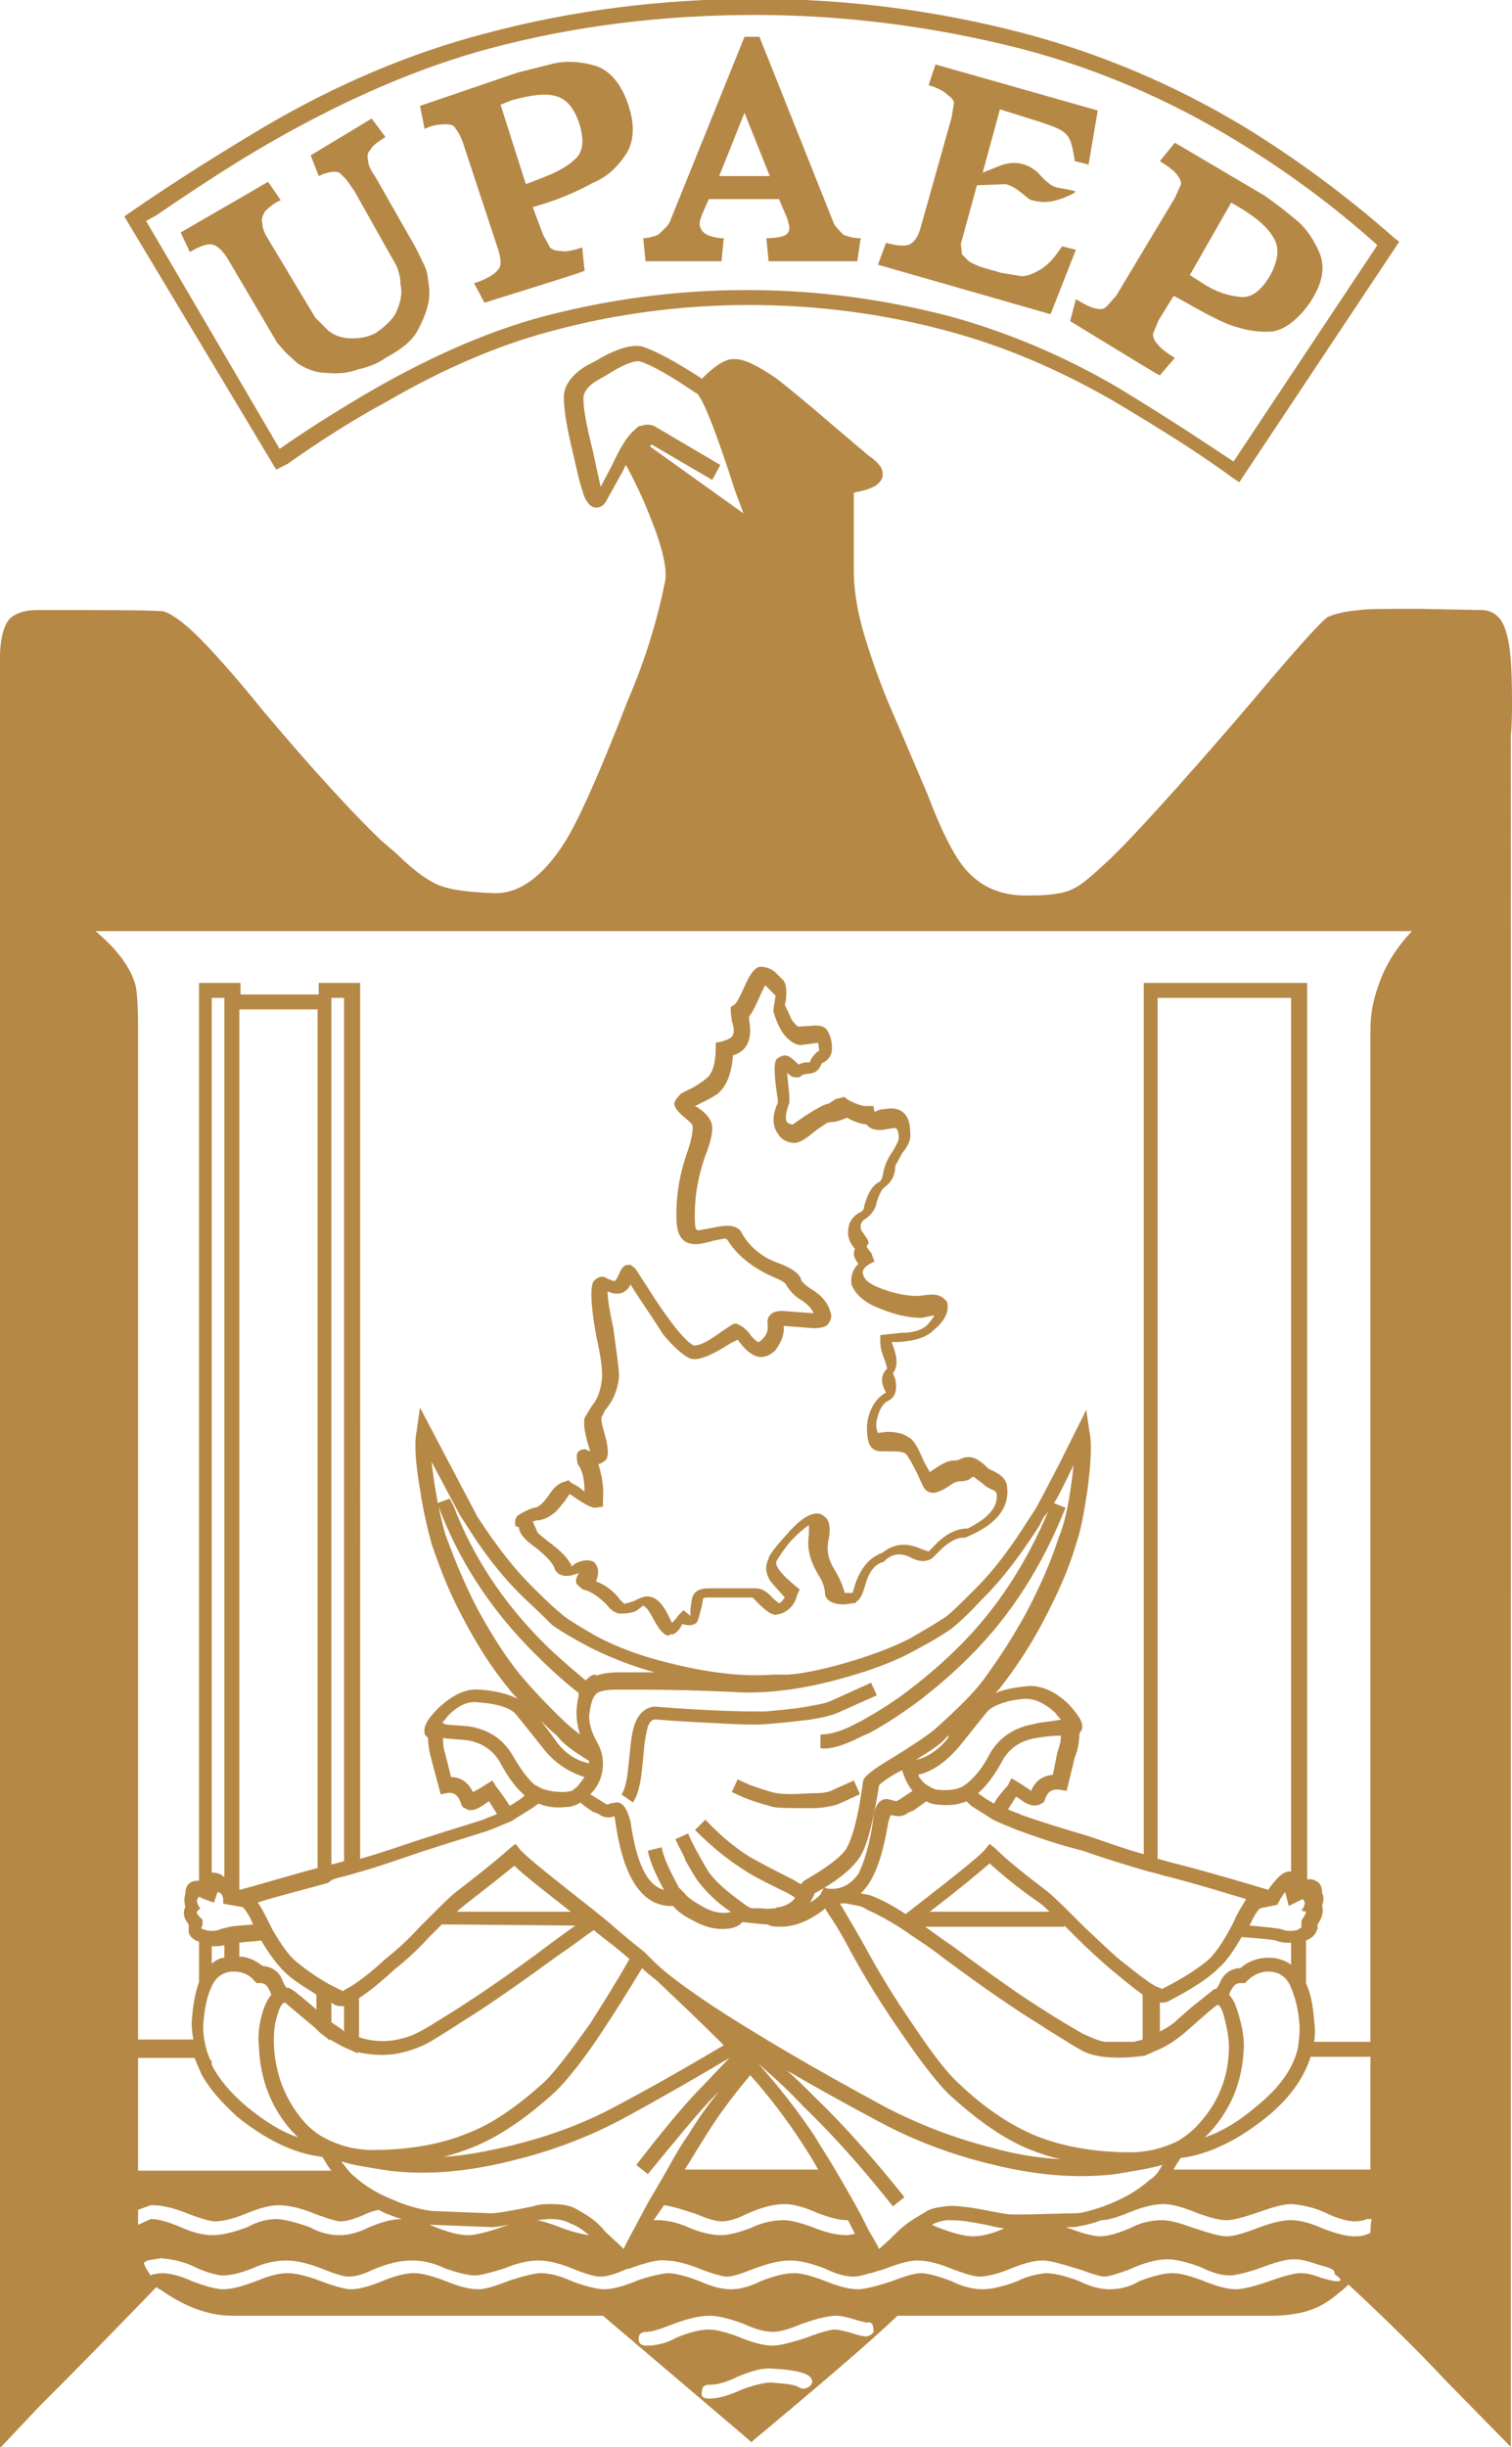 <?xml version="1.0" encoding="utf-8"?>
<!-- Generator: Adobe Illustrator 23.0.5, SVG Export Plug-In . SVG Version: 6.00 Build 0)  -->
<svg version="1.1" id="Capa_1" xmlns="http://www.w3.org/2000/svg" xmlns:xlink="http://www.w3.org/1999/xlink" x="0px" y="0px"
	 viewBox="0 0 131.4 212.6" style="enable-background:new 0 0 131.4 212.6;" xml:space="preserve">
<style type="text/css">
	.st0{fill:#B68846;}
</style>
<path class="st0" d="M62.7,22.7l0.2-2c-0.5,0-0.9-0.1-1.2-0.2c-0.6-0.2-0.9-0.6-0.9-1.1c0-0.3,0.3-1,0.8-2.1h6.1
	c0.5,1.2,0.8,1.8,0.8,2c0.2,0.6,0.1,1-0.4,1.2c-0.3,0.1-0.8,0.2-1.5,0.2l0.2,2h7.7l0.3-2c-0.5,0-1-0.1-1.5-0.3
	c-0.3-0.3-0.6-0.6-0.8-0.9L66,3.2h-1.3l-6.5,16.1c-0.2,0.4-0.6,0.7-1,1.1c-0.5,0.2-1,0.3-1.3,0.3l0.2,2L62.7,22.7L62.7,22.7z
	 M64.7,9.8l2.2,5.5h-4.4L64.7,9.8z M93,27.9c5.4,3.3,8,4.9,7.8,4.7l1.3-1.5c-0.8-0.5-1.3-0.9-1.5-1.2c-0.3-0.3-0.4-0.6-0.4-0.9
	l0.5-1.2l1.3-2.1l1.1,0.6c1.2,0.7,2.5,1.4,3.7,1.9c1.4,0.5,2.6,0.7,3.8,0.6c0.6-0.1,1.2-0.4,1.8-0.9c0.6-0.5,1.1-1.1,1.5-1.7
	c1.1-1.7,1.3-3.1,0.7-4.4c-0.6-1.3-1.3-2.2-2.1-2.8c-0.7-0.6-1.6-1.3-2.6-2l-7.8-4.6l-1.3,1.6c0.8,0.5,1.3,0.9,1.5,1.2
	c0.3,0.4,0.4,0.7,0.3,0.9l-0.5,1.1l-5.1,8.5l-0.8,0.9c-0.3,0.3-0.6,0.3-1,0.2c-0.5-0.1-1-0.4-1.7-0.8L93,27.9z M107,17.6l1,0.6
	c1.3,0.8,2.2,1.6,2.7,2.5c0.5,0.8,0.4,1.9-0.3,3.2c-0.8,1.4-1.7,2-2.6,1.9c-1-0.1-2.1-0.4-3.3-1.2l-1.1-0.7L107,17.6z M38.7,10.8
	c0.5,0,0.8,0.1,0.9,0.4c0.2,0.2,0.4,0.6,0.6,1.1l3.1,9.4c0.1,0.3,0.2,0.7,0.2,1.2c0,0.3-0.2,0.6-0.6,0.9c-0.4,0.3-1,0.6-1.7,0.8
	l0.9,1.7c6.1-1.9,9-2.8,8.7-2.8l-0.2-2c-0.9,0.3-1.5,0.4-1.9,0.3c-0.4,0-0.7-0.1-0.9-0.3l-0.6-1.1L46.3,18l1.3-0.4
	c1.5-0.5,2.8-1.1,3.9-1.7c1.2-0.5,2.1-1.3,2.9-2.5c0.7-1.1,0.8-2.5,0.2-4.3c-0.6-1.8-1.6-3-2.9-3.4c-1.4-0.4-2.6-0.4-3.5-0.2L45,6.3
	l-8.5,2.9l0.4,2C37.5,10.9,38.1,10.8,38.7,10.8z M44.5,8.7c1.5-0.4,2.7-0.6,3.6-0.4c1,0.2,1.7,0.9,2.2,2.3c0.5,1.5,0.4,2.6-0.3,3.2
	c-0.7,0.7-1.7,1.2-3,1.7L45.7,16l-2.2-6.9L44.5,8.7z M131.4,60.8c0-2.2-0.1-3.6-0.2-4.4c-0.2-1.4-0.5-2.3-1-2.8
	c-0.4-0.4-0.9-0.6-1.5-0.6l-5.4-0.1c-2.8,0-4.6,0-5.1,0.1c-1.2,0.1-2.1,0.3-2.8,0.6c-0.5,0.3-2.6,2.6-6.3,7
	c-5.2,6.1-9,10.3-11.3,12.7l-1.3,1.3c-1.5,1.4-2.5,2.3-3.2,2.6c-0.7,0.4-2,0.6-3.7,0.6c-2.5,0.1-4.4-0.7-5.8-2.4
	c-0.9-1.1-2-3.2-3.2-6.4L78,62.9c-1.3-2.9-2.1-5.2-2.6-6.8c-0.8-2.4-1.2-4.6-1.2-6.6v-6.7c0.5-0.1,1.1-0.2,1.7-0.5l0.2-0.1
	c0.4-0.3,0.6-0.6,0.6-0.9c0.1-0.5-0.3-1.1-1.2-1.7l-3.3-2.8c-2.2-1.9-3.8-3.2-4.7-3.9c-1.6-1.1-2.8-1.7-3.6-1.7h-0.2
	c-0.7,0-1.6,0.6-2.7,1.7c-2.3-1.5-4-2.4-5.2-2.8c-0.9-0.2-2.3,0.2-4.1,1.3l-0.6,0.3c-1.4,0.8-2.1,1.8-2.1,2.8c0,1.2,0.3,2.8,0.8,4.9
	l0.3,1.3c0.3,1.4,0.6,2.2,0.7,2.5c0.3,0.6,0.6,0.9,1,0.9c0.4,0,0.7-0.2,0.9-0.6l1.5-2.7c0-0.1,0.1-0.2,0.2-0.4
	c0.7,1.3,1.4,2.7,2.1,4.5c1.1,2.7,1.5,4.6,1.3,5.6c-0.8,4-2,7.5-3.3,10.5l-0.9,2.3c-2,5-3.5,8.3-4.6,10c-1.8,2.8-3.8,4.3-5.9,4.3
	h-0.2c-2.4-0.1-4.1-0.3-5.2-0.9c-0.8-0.4-1.9-1.2-3.2-2.5L33.1,73c-2.5-2.4-5.9-6.1-10.2-11.2c-2.5-3.1-4.4-5.2-5.6-6.4
	c-1.5-1.5-2.6-2.2-3.2-2.3C12.4,53,8.9,53,3.3,53c-1,0-1.8,0.2-2.4,0.7c-0.7,0.7-1,2.3-0.9,4.7v154.3l3.3-3.5
	c4.1-4.1,7.5-7.6,10.3-10.5c0.1,0.1,0.2,0.2,0.3,0.2c2.1,1.5,4.2,2.3,6.3,2.3h32.2L65.1,212l0.2,0.2l0.2-0.2c6-5,10.2-8.6,12.5-10.8
	h32.5c1.7,0,3.2-0.3,4.3-0.9c0.6-0.3,1.4-0.9,2.4-1.8c2.8,2.6,5.7,5.4,8.6,8.5l5.5,5.6V63.9C131.4,62.9,131.4,61.8,131.4,60.8z
	 M56.5,38.8l0.1-0.2l5.3,3.1l0.7-1.3L57,37.1c-0.3-0.2-0.6-0.2-0.9-0.2c-0.3,0.1-0.4,0.1-0.5,0.1c-0.2,0.1-0.3,0.2-0.5,0.4l0,0
	c-0.6,0.5-1.2,1.5-1.9,3l-1,1.9l-0.7-3.2c-0.5-2-0.8-3.5-0.8-4.5c0-0.5,0.4-1.1,1.3-1.6l0.7-0.4c1.4-0.9,2.4-1.3,2.9-1.2
	c1,0.3,2.6,1.2,4.8,2.7l0.2,0.1c0.6,0.7,1.7,3.5,3.3,8.5l0.6,1.6l0.1,0.3L56.5,38.8z M12,193.3v-1.3l1.1-0.4h0.2
	c0.9,0,2,0.3,3.2,0.8c1.1,0.4,1.8,0.6,2.2,0.6c0.6,0,1.5-0.2,2.5-0.6c1.2-0.5,2.2-0.8,3-0.8c1,0,2.1,0.3,3.3,0.8
	c1.1,0.4,1.8,0.6,2.1,0.6c0.5,0,1.2-0.2,2.1-0.6c0.4-0.2,0.8-0.3,1.2-0.4c0.2,0.1,0.4,0.2,0.6,0.3c0.3,0.1,0.5,0.2,0.8,0.3
	c0.2,0.1,0.4,0.1,0.6,0.2c-0.7,0-1.6,0.2-2.8,0.7c-1,0.5-1.8,0.7-2.6,0.7c-0.8,0-1.7-0.2-2.6-0.7c-1.4-0.5-2.4-0.7-2.9-0.7
	c-0.7,0-1.6,0.2-2.5,0.7c-1.3,0.5-2.3,0.7-3,0.7c-0.8,0-1.7-0.2-2.8-0.7c-1.2-0.5-2-0.7-2.6-0.7L12,193.3L12,193.3z M17.2,165.5
	c-0.1-0.3-0.1-0.4-0.1-0.4c0,0,0.1-0.1,0.1-0.2c0.1-0.1,0.1-0.1,0.1-0.1c0.1,0,0,0,0.2,0.1c0,0,1,0.4,1.1,0.4l0.3-0.9
	c0.3,0,0.5,0.3,0.5,0.7v0.3l1.7,0.3c0.3,0.3,0.6,0.8,0.9,1.5c-0.8,0.1-1.5,0.1-2,0.2l-0.8,0.2c-0.4,0.2-0.8,0.2-1.3,0.1
	c-0.3-0.1-0.4-0.1-0.4-0.2c0.1-0.2,0.1-0.3,0.1-0.4v-0.3l-0.2-0.2c-0.3-0.3-0.3-0.4-0.3-0.5l0.3-0.3L17.2,165.5z M18.4,162.7v-76
	h1.1v76.4c-0.3-0.3-0.7-0.4-1-0.4h0C18.5,162.7,18.4,162.7,18.4,162.7z M28.9,163.3c0.6-0.2,1.2-0.3,1.8-0.5
	c2.2-0.6,4.1-1.3,5.9-1.9c0.9-0.3,2.8-0.9,5.7-1.8c0.8-0.3,1.5-0.6,2.2-0.9l0,0c0.1-0.1,0.2-0.1,0.3-0.2l1.6-1
	c0.1-0.1,0.3-0.2,0.4-0.3c0.7,0.3,1.5,0.4,2.4,0.3c0.4,0,0.7-0.1,1.1-0.3l0.1-0.1c0,0,0.5,0.4,1.1,0.8l0.5,0.2
	c0.4,0.3,0.9,0.4,1.4,0.2l0.1,0.6c0.7,4.9,2.4,7.3,5,7.2c0.4,0.5,1,0.9,1.8,1.3c0.9,0.5,1.7,0.7,2.5,0.7c0.8,0,1.4-0.2,1.7-0.6
	l2,0.2h0.2c0.3,0.2,0.7,0.2,1.2,0.2c0.7,0,1.6-0.2,2.5-0.7c0.5-0.3,0.9-0.5,1.3-0.9c0.1,0.2,0.3,0.5,0.5,0.8c0.2,0.3,0.7,1,1.7,2.9
	c1.3,2.4,2.8,4.8,4.4,7.1c1.7,2.5,3.1,4.3,4.1,5.3c2.5,2.3,4.9,4,7.2,4.9c0.8,0.3,1.6,0.6,2.6,0.8c-1.9-0.1-3.9-0.4-6-1
	c-3.2-0.8-6.3-2-9.2-3.5c-6.3-3.4-11.4-6.4-15.2-8.9l0,0l0,0c-1.5-1-2.9-2-4-2.9c0,0,0,0,0,0c-0.5-0.4-1-0.9-1.4-1.3
	c-0.1-0.1-0.3-0.3-0.4-0.4c-1-0.8-2-1.6-3-2.5l-1.1-0.9c-3.8-3-6.1-4.8-6.7-5.5l-0.4-0.5l-0.5,0.4c-1,0.9-2.6,2.2-4.7,3.8
	c-0.6,0.5-1.2,1.1-1.9,1.8c-0.4,0.4-0.8,0.8-1.3,1.3c-1,1.1-2,2-2.9,2.7c-1.4,1.3-2.5,2.1-3.2,2.5c-0.4,0.2-0.5,0.3-0.5,0.3
	l-1.2-0.6c-1.4-0.8-2.3-1.5-2.9-2c-0.6-0.5-1.3-1.5-2-2.7l-0.3-0.6c-0.4-0.8-0.7-1.4-1-1.8c1.5-0.5,3.6-1,6.1-1.7L28.9,163.3z
	 M28.8,162V86.7h1.1v75C29.6,161.8,29.2,161.9,28.8,162z M74.2,151.2c0.4-0.2,0.8-0.4,1.3-0.6c1.5-0.8,3-1.8,4.6-3
	c1.4-1.1,2.8-2.3,4.2-3.7c3.6-3.6,6.3-7.9,8.3-12.9l-1-0.4c0.5-0.8,1-1.9,1.7-3.3c-0.3,2.8-0.7,4.9-1.3,6.3
	c-0.7,2.2-1.7,4.4-2.8,6.5c-1.1,2-2.3,3.9-3.7,5.8c-0.8,1.1-2.2,2.5-4.1,4.2c-0.4,0.4-1.7,1.3-3.8,2.6c-1.7,1-2.6,1.7-2.6,2.1
	c-0.4,3-0.9,4.9-1.5,5.9c-0.5,0.7-1.7,1.6-3.6,2.7c0,0,0,0,0,0c0,0-0.1,0-0.1,0.1l-0.1,0.1l-0.1,0.1v0c-0.2-0.1-0.4-0.2-0.5-0.3
	c-2-1-3.3-1.7-4-2.1c-1.1-0.7-2.4-1.7-3.8-3.2l-0.9,0.9c1.5,1.5,2.9,2.6,4,3.3c0.7,0.5,2,1.2,4.1,2.2c0.1,0.1,0.4,0.2,0.6,0.4
	c-0.3,0.4-0.8,0.7-1.4,0.8c0,0,0,0,0,0c-0.1,0-0.2,0-0.3,0.1c-0.3,0-0.7,0.1-1.2,0c-0.1,0-0.2,0-0.3,0c-0.2,0-0.3,0-0.5,0
	c-0.3,0-0.9-0.5-0.9-0.5c-1.1-0.8-2.1-1.6-2.8-2.5c-0.3-0.4-0.6-1-1-1.7c-0.3-0.5-0.6-1.1-0.9-1.8l-1.1,0.5c0.3,0.7,0.7,1.3,0.9,1.9
	c0.4,0.7,0.8,1.4,1.1,1.8c0.7,0.9,1.6,1.8,2.8,2.6c-0.2,0.1-0.4,0.1-0.6,0.1c-0.6,0-1.3-0.2-2.1-0.7c-0.7-0.4-1.2-0.8-1.3-1L59,164
	c-0.8-1.5-1.3-2.5-1.5-3.5l-1.2,0.3c0.2,1,0.7,2.1,1.4,3.4c-1.5-0.4-2.4-2.4-2.9-5.9c-0.3-1.2-0.7-1.7-1.2-1.7l-0.6,0.1l-0.2,0.1
	l-0.2-0.1l-1.3-0.8c0.7-0.7,1.1-1.6,1.1-2.7c0-0.7-0.2-1.3-0.6-2c-0.4-0.7-0.6-1.5-0.6-2.1c0.1-1,0.3-1.7,0.7-2
	c0.3-0.2,0.9-0.3,1.8-0.3H55c3.5,0,6.4,0.1,8.6,0.2c2.9,0.2,6-0.2,9.3-1.1c2.6-0.7,4.8-1.5,6.6-2.5c1.5-0.8,2.5-1.4,3.2-1.9
	c0.5-0.4,1.4-1.2,2.5-2.4l0.4-0.4c1.5-1.5,3.1-3.6,4.7-6.1l0.3-0.6c0.1-0.2,0.3-0.4,0.5-0.7c-1.9,4.5-4.4,8.4-7.7,11.7
	c-1.4,1.4-2.8,2.6-4.1,3.6c-1.5,1.2-3,2.1-4.4,2.9c-0.4,0.2-0.8,0.4-1.2,0.6c-0.9,0.4-1.7,0.6-2.4,0.6v1.2
	C72.1,152,73.1,151.7,74.2,151.2z M113.5,166.1c0,0,0,0.2-0.3,0.6l-0.1,0.2v0.2c0,0.1,0,0.2,0,0.4c-0.1,0-0.2,0.1-0.4,0.2
	c-0.5,0.1-0.9,0.1-1.4-0.1c-0.6-0.1-1.5-0.2-2.7-0.3c0.3-0.7,0.6-1.2,0.9-1.5l1.5-0.3l0.1-0.2c0.1-0.1,0.1-0.2,0.1-0.2l0.2-0.3
	c0.1-0.2,0.2-0.3,0.3-0.4l0.3,1.2l1.2-0.6l0.1,0.1l0.1,0.2c0,0,0,0.1-0.1,0.4l-0.2,0.3L113.5,166.1z M86,192.1
	c-0.5-0.1-1-0.2-1.7-0.3c-0.8-0.1-1.5-0.2-2.2-0.1h0c-0.7,0.1-1.3,0.2-1.7,0.5l-0.5,0.3l0,0c-0.7,0.4-1.4,0.9-1.9,1.4
	c-0.3,0.3-0.8,0.8-1.6,1.5c-0.3-0.6-0.6-1.1-0.9-1.6l-0.6-1.2l0,0c-0.9-1.7-1.8-3.2-2.5-4.4c-0.6-1-1.2-1.9-1.6-2.6
	c-1.4-2.1-3.1-4.3-4.9-6.3c1.5,1.3,2.8,2.5,3.9,3.7c2.5,2.4,5.1,5.3,7.8,8.7l1-0.8c-2.7-3.4-5.4-6.4-7.9-8.8
	c-0.7-0.7-1.5-1.5-2.3-2.2c2.4,1.4,5.1,2.9,8.1,4.5c3,1.6,6.2,2.8,9.5,3.6c3.9,1,7.6,1.3,10.9,0.9c1.8-0.3,3.1-0.5,4.1-0.8
	c0,0.1-0.1,0.1-0.1,0.2l0,0c-0.3,0.5-0.6,0.9-1,1.1c-1.1,1-2.4,1.7-4,2.3c-0.6,0.2-1.2,0.4-1.7,0.5c-0.4,0.1-0.7,0.1-1,0.1l-4,0.1h0
	l-1.2,0C87.8,192.4,87.5,192.4,86,192.1z M87.3,193.6c-1.1,0.5-2,0.7-2.8,0.7c-0.5,0-1.5-0.2-2.8-0.7c-0.3-0.1-0.5-0.2-0.7-0.3l0,0
	c0.3-0.2,0.7-0.3,1.2-0.4c0.5,0,1.1,0,1.8,0.1c0.6,0.1,1.2,0.2,1.7,0.3C86.5,193.5,87,193.6,87.3,193.6z M50.2,192
	c-0.6-0.4-1.4-0.5-2.3-0.5c-0.5,0-1,0-1.6,0.2c-2.9,0.6-3.5,0.6-3.6,0.6l-5.2-0.2c-0.7-0.1-1.6-0.3-2.7-0.7
	c-0.2-0.1-0.5-0.2-0.7-0.3c-1.3-0.5-2.4-1.2-3.3-2c-0.3-0.2-0.6-0.6-0.9-1c-0.1-0.1-0.2-0.2-0.2-0.3c0.9,0.3,2.2,0.5,4.1,0.8
	c3.3,0.4,6.9,0.1,10.8-0.9c3.3-0.8,6.5-2,9.5-3.6c3.5-1.9,6.6-3.7,9.3-5.3c-0.9,0.9-1.7,1.8-2.4,2.5c-1.1,1.1-3.1,3.4-5.7,6.8l1,0.8
	c2.7-3.3,4.6-5.6,5.7-6.7c0.2-0.2,0.3-0.3,0.5-0.5c-1,1.2-1.9,2.5-2.7,3.8c-0.5,0.7-1.1,1.7-1.7,2.8c-0.5,0.9-1.1,1.9-1.8,3.1
	l-0.8,1.5l0,0c-0.4,0.8-0.9,1.6-1.3,2.5c-0.7-0.7-1.3-1.2-1.6-1.5C51.9,193,51.1,192.5,50.2,192z M51.2,194.2
	c-0.7-0.1-1.5-0.3-2.3-0.6c-1-0.4-1.7-0.6-2.2-0.7c1.3-0.2,2.2-0.1,2.9,0.3C50.2,193.4,50.7,193.8,51.2,194.2z M44.2,193.3
	c-0.2,0.1-0.4,0.1-0.6,0.2c-1.4,0.5-2.4,0.7-2.9,0.7c-0.9,0-1.9-0.3-3.1-0.8c-0.1,0-0.2-0.1-0.3-0.1c0.1,0,0.1,0,0.2,0l5.2,0.2
	C42.9,193.5,43.1,193.5,44.2,193.3z M18.3,179c-0.2-0.4-0.3-0.7-0.4-1.1c-0.2-0.8-0.3-1.6-0.2-2.4c0.1-1.1,0.3-2,0.6-2.7l0,0
	c0.4-1,1-1.4,1.8-1.5h0.2c0.7,0,1.3,0.2,1.8,0.8l0.2,0.2l0.3,0c0.3,0,0.6,0.1,0.8,0.6c0.1,0.1,0.1,0.3,0.2,0.4
	c-0.3,0.3-0.6,0.9-0.8,1.6c-0.3,1-0.4,2-0.3,2.9c0.1,2.9,1.1,5.4,2.9,7.4c0.2,0.2,0.3,0.3,0.5,0.5c-1.5-0.5-2.9-1.4-4.5-2.7
	c-1.4-1.2-2.4-2.4-3-3.6l0,0l0,0C18.4,179.1,18.4,179,18.3,179z M18.4,170.6v-1.5c0.4,0,0.8,0,1.1-0.1v1.1
	C19.1,170.1,18.8,170.3,18.4,170.6z M20.8,170v-1.2c0.5-0.1,1.2-0.1,1.9-0.2c0.7,1.2,1.4,2.1,2,2.7c0.6,0.6,1.5,1.2,2.8,2v1.3
	c-2.2-1.9-2.3-1.9-2.6-1.9c0,0-0.1-0.1-0.3-0.5c-0.3-0.9-0.9-1.3-1.8-1.4C22.3,170.4,21.6,170,20.8,170z M23.8,177.6
	c0-0.8,0-1.6,0.3-2.5c0.2-0.8,0.5-1.1,0.6-1.1c0.1,0,0.1,0,0.1,0c0.2,0.2,0.8,0.7,2.6,2.2c0.1,0.1,0.2,0.2,0.3,0.3
	c0,0,0.1,0.1,0.1,0.1l0.9,0.7v-0.1c0.5,0.3,1,0.6,1.5,0.8l0.9,0.4v-0.1c0.9,0.2,1.9,0.3,2.9,0.2c0.9-0.1,2-0.4,3-0.9
	c0.6-0.3,1.7-1,3.4-2.1c2.1-1.3,4.8-3.2,8.1-5.6c1.2-0.8,2.2-1.6,3.1-2.2l0.5,0.4c0.9,0.7,1.8,1.4,2.6,2.1c-1,1.8-2.2,3.7-3.4,5.6
	c-1.7,2.4-3,4.1-3.9,5c-2.4,2.2-4.7,3.8-6.9,4.6c-2.2,0.9-5,1.4-8.1,1.4c-1.6,0-3-0.4-4.3-1.1h0c0,0,0,0,0,0
	c-0.7-0.4-1.3-0.9-1.8-1.5C24.8,182.4,23.9,180.2,23.8,177.6z M28.8,175.7V174l0.3,0.2c0.2,0.1,0.5,0.1,0.8,0.1v2.2
	C29.6,176.2,29.2,176,28.8,175.7z M50,167.3c-0.7,0.5-1.4,1-2.2,1.6c-3.3,2.5-6,4.3-8,5.6c-1.6,1-2.7,1.7-3.3,2
	c-0.9,0.5-1.8,0.7-2.5,0.8c-1,0.1-1.9,0-2.8-0.3v-3.4c0.8-0.5,1.8-1.3,3.1-2.5c0.9-0.7,1.9-1.6,3-2.8c0.4-0.4,0.7-0.7,1.1-1.1
	L50,167.3L50,167.3z M39.7,166.1c0.2-0.2,0.5-0.4,0.7-0.6c1.8-1.4,3.2-2.5,4.3-3.4c0.8,0.8,2.5,2.1,4.9,4L39.7,166.1L39.7,166.1z
	 M62.6,177.4c0.1,0.1,0.2,0.2,0.3,0.3c-2.7,1.6-5.8,3.4-9.2,5.2c-2.9,1.6-6,2.7-9.2,3.5c-2.1,0.5-4.1,0.9-6,1
	c0.9-0.2,1.7-0.5,2.5-0.8c2.3-0.9,4.8-2.6,7.3-4.9c1-1,2.4-2.7,4.1-5.3c1.2-1.8,2.3-3.6,3.4-5.4c0.4,0.4,0.8,0.7,1.3,1.1l0,0
	C59.1,174,61,175.8,62.6,177.4z M65.2,180.3c1.7,1.9,3.2,3.9,4.5,5.9c0.4,0.6,0.9,1.4,1.4,2.3H59.5c0.6-0.9,1.1-1.8,1.5-2.4
	C62.2,184.1,63.6,182.2,65.2,180.3z M57.5,191.9c0.1-0.1,0.1-0.2,0.2-0.3c0.8,0.1,1.7,0.4,2.9,0.8c0.9,0.4,1.7,0.6,2.1,0.6
	c0.6,0,1.3-0.2,2.1-0.6c1.3-0.6,2.4-0.9,3.4-0.9c0.8,0,1.8,0.3,2.9,0.8c1.1,0.4,1.9,0.6,2.5,0.6c0,0,0,0,0.1,0
	c0,0.1,0.1,0.1,0.1,0.2l0.5,1c-0.2,0-0.5,0.1-0.7,0.1c-0.8,0-1.8-0.2-3-0.7c-1.1-0.4-1.9-0.6-2.5-0.6c-0.9,0-1.9,0.2-2.9,0.7
	c-1.1,0.4-1.9,0.6-2.6,0.6c-0.7,0-1.6-0.2-2.6-0.6c-1.1-0.5-2-0.7-2.9-0.7c-0.1,0-0.2,0-0.3,0L57.5,191.9z M98.2,187
	c-3.1,0-5.8-0.5-8.1-1.4c-2.2-0.9-4.5-2.4-6.8-4.6c-1-0.9-2.3-2.6-3.9-5c-1.6-2.3-3-4.6-4.3-7c-0.9-1.6-1.5-2.6-1.8-3.1
	c-0.1-0.2-0.2-0.3-0.3-0.5c0.4-0.1,1.1,0.1,1.1,0.1c0.8,0.1,1.1,0.3,1.2,0.4c0.7,0.3,1.7,0.8,3.1,1.7c1,0.7,2.3,1.5,3.7,2.6
	c3.5,2.6,6.3,4.5,8.1,5.6c1.2,0.8,2.1,1.3,2.7,1.7c0,0,0.3,0.2,1.2,0.7c1.9,1,5.4,0.4,5.4,0.4l0.9-0.4c1-0.4,1.9-1,2.8-1.8
	c1.8-1.6,2.4-2.1,2.6-2.2c0,0,0.1,0,0.1,0c0.1,0.1,0.3,0.3,0.5,1.1c0.2,0.8,0.4,1.7,0.4,2.5c0,2.6-0.9,4.8-2.5,6.6
	c-0.5,0.6-1.1,1.1-1.9,1.6l0,0C101.2,186.6,99.8,187,98.2,187z M72,164.1l-0.4-0.1l-0.2,0.4c-0.1,0.3-0.5,0.6-1,0.9
	c0.1-0.2,0.3-0.5,0.4-0.8c2-1.1,3.2-2.1,3.9-3.1c0.7-1.1,1.2-3.2,1.7-6.3c0.2-0.2,0.8-0.7,2-1.3c0.2,0.7,0.5,1.3,0.9,1.8l-1.2,0.8
	l-0.2,0.1l-0.8-0.2c-0.7,0-1.1,0.6-1.2,1.7c-0.3,2.2-0.8,3.8-1.3,4.8C73.9,163.8,73,164.2,72,164.1z M92.5,167.3
	c0.3,0.3,0.6,0.6,0.9,0.9c1.1,1.1,2.1,2,2.9,2.7c1.3,1.1,2.3,1.9,3,2.4v3.9c-0.2,0.1-0.5,0.1-0.7,0.2H96c-0.6-0.1-1.2-0.4-1.9-0.7
	c-0.5-0.3-1.6-0.9-3.3-2c-1.8-1.1-4.5-3-8-5.6c-0.9-0.6-1.7-1.2-2.4-1.7H92.5z M80.8,166.1c2.6-2,4.3-3.4,5.2-4.2
	c1,0.9,2.4,2.1,4.3,3.4c0.3,0.2,0.6,0.5,0.9,0.8H80.8z M107.6,174.9c-0.1-0.3-0.3-1.1-0.8-1.6c0.1-0.1,0.1-0.3,0.2-0.4
	c0.3-0.6,0.6-0.6,0.9-0.6l0.3,0l0.2-0.2c0.5-0.5,1.1-0.8,1.8-0.8c0.9,0,1.6,0.4,2,1.4c0.3,0.7,0.6,1.7,0.7,2.9
	c0.1,0.8,0,1.5-0.1,2.3c-0.4,1.8-1.6,3.5-3.6,5.1c-1.5,1.3-3,2.2-4.5,2.7c0.2-0.2,0.3-0.3,0.5-0.5c1.8-2,2.8-4.4,2.9-7.4
	C108.1,176.8,107.9,175.9,107.6,174.9z M112.2,170.7c-1.2-0.9-3.2-0.8-4.4,0.3c-0.8,0-1.5,0.5-1.8,1.3c-0.2,0.4-0.3,0.5-0.3,0.5l0,0
	l0,0c-0.1,0-0.2,0-0.4,0.2l-1.5,1.2c-0.4,0.3-0.8,0.7-1.4,1.2c-0.5,0.5-1,0.8-1.6,1.1v-2.5c0.2,0,0.5,0,0.7-0.1
	c2.1-1.1,3.5-2,4.4-2.9c0.7-0.6,1.3-1.5,2-2.7c1.4,0.1,2.5,0.2,3,0.3c0.4,0.2,0.9,0.2,1.3,0.2C112.2,168.9,112.2,170.7,112.2,170.7z
	 M102.1,188.3c0.2-0.4,0.4-0.6,0.5-0.8c2.4-0.3,4.9-1.5,7.4-3.5c2-1.6,3.3-3.4,3.9-5.3h5.2v9.8H102
	C102,188.4,102.1,188.3,102.1,188.3z M112.2,162.6c0,0-0.1,0-0.1,0c-0.6,0-1.1,0.5-1.9,1.6l-0.3-0.1c-1.7-0.5-4.3-1.3-7.8-2.2
	c-0.5-0.1-1-0.3-1.5-0.4V86.7l11.6,0V162.6z M101.7,163.1c2.7,0.7,4.9,1.4,6.6,1.9l-0.6,1c-0.1,0.2-0.3,0.5-0.4,0.8
	c-0.1,0.2-0.2,0.4-0.3,0.6l0,0c-0.7,1.3-1.3,2.2-1.9,2.8c-0.8,0.7-2.1,1.6-4.1,2.6c-0.1,0-0.2-0.1-0.5-0.2c-0.1,0-0.1-0.1-0.2-0.1
	c-0.7-0.4-1.8-1.3-3.2-2.4c-0.8-0.7-1.7-1.6-2.8-2.6c-0.4-0.4-0.8-0.8-1.1-1.1c-0.7-0.7-1.4-1.4-2.1-2c-2.1-1.6-3.6-2.8-4.6-3.8
	l-0.5-0.4l-0.4,0.5c-0.6,0.7-2.9,2.5-6.9,5.6c-1.2-0.8-2.2-1.3-3-1.6c-0.2-0.1-0.5-0.1-0.9-0.2c1.2-1.1,1.9-3.2,2.4-6.2l0.2-0.6
	l0.6,0.1c0.4,0,0.7-0.1,0.9-0.3l0.5-0.2c0.7-0.5,1.1-0.8,1.1-0.8c0.3,0.2,0.8,0.3,1.1,0.3c0.9,0.1,1.7,0,2.4-0.3
	c0.1,0.1,0.2,0.2,0.4,0.4l1.9,1.2c0.6,0.3,1.4,0.6,2.1,0.9c1.4,0.5,3.3,1.2,5.7,1.8c1.7,0.6,3.6,1.2,5.7,1.8l0.8,0.2v0
	C100.9,162.9,101.3,163,101.7,163.1z M86.4,156.7c-0.6-0.3-1-0.6-1.4-0.9c0.7-0.6,1.4-1.5,2.1-2.8c0.6-1.1,1.6-1.8,3-2
	c0.6-0.1,1.3-0.2,2.1-0.2c0,0.4-0.1,0.9-0.3,1.4l-0.4,2c-0.9,0.1-1.5,0.5-1.9,1.4c0,0-0.1,0-0.1-0.1c-0.5-0.3-0.9-0.6-1.1-0.7
	l-0.5-0.3l-0.3,0.6C86.9,155.9,86.5,156.4,86.4,156.7z M89.8,149.8c-1.7,0.3-3,1.2-3.8,2.6c-0.6,1.2-1.3,2-1.9,2.5
	c-0.1,0.1-0.3,0.2-0.4,0.3c-0.6,0.3-1.3,0.4-2.2,0.3c-0.2,0-0.4-0.1-0.6-0.2l-0.5-0.3c-0.3-0.3-0.5-0.5-0.6-0.8
	c1.3-0.3,2.5-1.2,3.6-2.5c2-2.5,2.4-3,2.5-3.1c0.6-0.5,1.7-0.9,3.2-1c0.9,0,1.7,0.4,2.6,1.2c0.2,0.3,0.4,0.5,0.5,0.6
	C91.3,149.6,90.5,149.6,89.8,149.8z M79.6,152.9c1.3-0.8,2.2-1.4,2.6-1.9c0.1-0.1,0.2-0.2,0.3-0.2c-0.1,0.1-0.1,0.1-0.1,0.2
	C81.6,152,80.6,152.7,79.6,152.9z M53.8,145.3c-0.8,0-1.5,0.1-2,0.3c0,0,0-0.1,0-0.1c-0.1,0-0.1,0-0.2,0c-0.3,0.1-0.5,0.3-0.7,0.5
	c-1.2-1-2.5-2.1-3.7-3.3c-3.4-3.4-6.1-7.4-7.8-11.9c0.1,0.2-0.4-0.7-0.3-0.6l-1.1,0.4c1.8,4.9,4.6,9.2,8.4,13
	c1.3,1.3,2.6,2.5,3.9,3.5c0,0.1,0,0.2-0.1,0.2c0,0,0,0,0.1,0c-0.1,0.4-0.2,1-0.2,1.5c0,0.6,0.1,1.2,0.3,1.9
	c-0.5-0.4-0.9-0.7-1.1-0.9c-1.6-1.5-3-3-4.1-4.3c-1.3-1.6-2.5-3.5-3.7-5.7c-1.1-2.1-2-4.3-2.8-6.5c-0.5-1.7-0.9-3.8-1.2-6.3l2.5,4.7
	l0.4,0.6c1.6,2.6,3.2,4.6,4.7,6.1l0.4,0.4c1.3,1.2,2.1,2,2.5,2.4c0.7,0.5,1.7,1.1,3.2,1.9c1.6,0.8,3.5,1.6,5.7,2.2L53.8,145.3z
	 M51.2,153v0.1c0,0,0,0.1,0,0.1c-1.1-0.2-2.2-0.9-3-2.1c-0.5-0.7-0.9-1.2-1.2-1.6c0.4,0.4,0.9,0.9,1.4,1.3
	C48.9,151.5,49.9,152.2,51.2,153z M47.2,151.9c1,1.3,2.3,2.1,3.6,2.5c-0.2,0.3-0.4,0.5-0.6,0.8l-0.5,0.4c0,0-0.5,0.1-0.7,0.1
	c-0.7,0-1.4-0.1-1.9-0.3l-0.2-0.1c-0.2-0.1-0.3-0.2-0.4-0.2c-0.6-0.5-1.2-1.3-1.9-2.5c-0.8-1.4-2-2.3-3.8-2.6
	c-0.9-0.1-1.7-0.1-2.2-0.2l0-0.1h-0.2c0.1-0.1,0.3-0.3,0.5-0.6c0.9-0.9,1.7-1.3,2.6-1.2c1.5,0.1,2.6,0.4,3.2,0.9
	C44.8,148.9,45.3,149.5,47.2,151.9z M40.6,151.2c1.3,0.2,2.3,0.9,2.9,2c0.7,1.3,1.4,2.2,2.1,2.8c-0.3,0.3-0.8,0.6-1.3,0.9
	c-0.2-0.3-0.5-0.8-1.2-1.7l-0.3-0.5l-0.5,0.3c-0.3,0.2-0.6,0.4-1.2,0.7c0,0,0,0,0,0c-0.4-0.8-1-1.3-1.9-1.3l-0.5-2
	c-0.2-0.6-0.2-1-0.2-1.4C39,151.1,39.7,151.1,40.6,151.2z M27.6,162.3c-3,0.8-5.2,1.5-6.8,1.9l0,0V87.7h6.8
	C27.6,87.7,27.6,162.3,27.6,162.3z M17.5,180.2c0.7,1.3,1.8,2.5,3.1,3.7c2.5,2,4.9,3.2,7.4,3.5c0.1,0.1,0.2,0.3,0.5,0.8
	c0.1,0.1,0.2,0.3,0.3,0.4H12v-9.8h4.9c0.1,0.2,0.2,0.5,0.3,0.7L17.5,180.2z M70.4,207.3c-0.4,0.3-0.7,0.3-1,0.1
	c-0.3-0.2-1.1-0.3-2.4-0.4c-0.5,0-1.4,0.2-2.5,0.6c-1.1,0.5-2,0.8-2.9,0.8c-0.5,0-0.7-0.2-0.6-0.6c0-0.4,0.2-0.6,0.6-0.6
	c0.7,0,1.5-0.2,2.5-0.7c1.2-0.5,2.2-0.8,3.1-0.7c1.7,0.1,2.7,0.3,3.2,0.7C70.6,206.8,70.7,207,70.4,207.3z M75.3,203
	c-0.3,0-0.7-0.1-1.3-0.3c-0.7-0.2-1.2-0.3-1.4-0.3c-0.4,0-1.2,0.2-2.5,0.7c-1.5,0.5-2.5,0.7-2.9,0.7c-0.9,0-1.9-0.3-3.1-0.8
	c-1.1-0.4-1.9-0.6-2.5-0.6c-0.7,0-1.6,0.2-2.8,0.7c-0.9,0.5-1.8,0.7-2.6,0.7c-0.5,0-0.7-0.2-0.7-0.6c0-0.4,0.2-0.6,0.7-0.6
	c0.4,0,1.1-0.2,2.1-0.6c1.3-0.5,2.4-0.8,3.4-0.8c0.6,0,1.6,0.2,2.9,0.7c1.1,0.5,1.9,0.7,2.6,0.7c0.5,0,1.3-0.2,2.5-0.7
	c1.4-0.5,2.4-0.7,3-0.7c0.3,0,0.9,0.1,1.8,0.4l0.8,0.2c0.4-0.1,0.6,0.1,0.6,0.6C76,202.6,75.8,202.9,75.3,203z M116.1,198.2
	c-0.2,0-0.6-0.1-1.3-0.3c-0.8-0.3-1.3-0.4-1.7-0.4h-0.2c-0.3,0-1.2,0.2-2.6,0.7c-1.4,0.5-2.4,0.7-2.9,0.7c-0.8,0-1.8-0.3-3-0.8
	c-1.1-0.4-1.9-0.6-2.5-0.6c-0.6,0-1.6,0.2-2.9,0.7c-0.8,0.5-1.7,0.7-2.6,0.7c-0.7,0-1.6-0.2-2.6-0.7c-1.3-0.5-2.3-0.7-2.9-0.7
	c-0.9,0.1-1.7,0.3-2.5,0.7c-1.3,0.5-2.3,0.7-3,0.7c-0.8,0-1.7-0.2-2.7-0.7c-1.3-0.5-2.2-0.7-2.7-0.7c-0.4,0-1.2,0.2-2.5,0.7
	c-1.5,0.5-2.5,0.7-2.9,0.7c-0.9,0-1.9-0.3-3.1-0.8c-1.1-0.4-1.9-0.6-2.5-0.6c-0.7,0-1.6,0.2-2.9,0.7c-1,0.5-1.8,0.7-2.6,0.7
	c-0.7,0-1.6-0.2-2.7-0.7c-1.3-0.5-2.2-0.7-2.8-0.7c-0.8,0.1-1.6,0.3-2.5,0.6c-1.2,0.5-2.2,0.8-3,0.8c-0.5,0-1.5-0.2-2.8-0.7
	c-1.1-0.5-2-0.7-2.7-0.7c-0.5,0-1.3,0.2-2.6,0.6c-1.3,0.5-2.2,0.8-2.8,0.8c-0.9,0-1.9-0.3-3.1-0.8c-1.1-0.4-1.9-0.6-2.5-0.6
	c-0.7,0-1.6,0.2-2.8,0.7c-1.2,0.5-2.1,0.7-2.7,0.7c-0.4,0-1.3-0.2-2.6-0.7c-1.3-0.5-2.3-0.7-2.9-0.7c-0.7,0-1.5,0.2-2.5,0.6
	c-1.3,0.5-2.3,0.8-3.1,0.8c-0.5,0-1.4-0.2-2.7-0.7c-1.1-0.5-2-0.7-2.7-0.7l-0.7,0.1c-0.1,0-0.1,0.1-0.2,0.1
	c-0.2-0.3-0.5-0.7-0.6-1.1c0.1-0.1,0.2-0.1,0.3-0.2l1.2-0.2c1,0.1,2.1,0.3,3.2,0.9c1,0.4,1.7,0.6,2.2,0.6c0.6,0,1.5-0.2,2.5-0.6
	c1.1-0.5,2.1-0.7,3-0.7c0.9,0,2.1,0.3,3.3,0.8c1,0.4,1.7,0.6,2.1,0.6c0.6,0,1.3-0.2,2.1-0.6c1.2-0.5,2.3-0.8,3.4-0.8
	c0.9,0,1.9,0.2,2.9,0.7c1.2,0.4,2,0.6,2.6,0.6c0.4,0,1.2-0.2,2.5-0.6c1.2-0.5,2.2-0.7,3-0.7c0.9,0,2,0.3,3.2,0.8
	c1,0.4,1.7,0.6,2.2,0.6c0.5,0,1.2-0.2,1.9-0.5c0,0,0.4-0.2,0.6-0.2c1.4-0.5,2.5-0.8,3.1-0.7c0.9,0,2,0.3,3.2,0.8
	c1.1,0.4,1.8,0.6,2.2,0.6c0.4,0,1.1-0.2,2.1-0.6c1.3-0.5,2.4-0.8,3.4-0.8c0.7,0,1.7,0.2,3,0.7c1,0.5,1.8,0.7,2.5,0.7
	c0.3,0,0.8-0.1,1.4-0.3l0.1,0c0.3-0.1,0.6-0.2,1-0.3c1.3-0.5,2.3-0.8,3-0.8c1,0,2,0.3,3.2,0.8c1.1,0.4,1.8,0.6,2.2,0.6
	c0.6,0,1.5-0.2,2.5-0.6c1.2-0.5,2.2-0.8,3-0.8c0.6,0,1.7,0.3,3.3,0.8c1.1,0.4,1.8,0.6,2.1,0.6c0.3,0,1-0.2,2.1-0.6
	c1.3-0.6,2.4-0.9,3.4-0.9c0.6,0,1.6,0.2,2.9,0.7c1,0.5,1.8,0.7,2.5,0.7c0.4,0,1.3-0.2,2.5-0.6c1.3-0.5,2.3-0.8,3-0.8h0.2
	c0.5,0,1.2,0.2,2.1,0.5l0.7,0.2c0.4,0.2,0.6,0.2,0.6,0.6C116.7,198.1,116.6,198.2,116.1,198.2z M119.1,194c-0.4,0.2-0.8,0.3-1.2,0.3
	h-0.3c-0.5,0-1.4-0.2-2.7-0.7c-1.1-0.5-2-0.7-2.7-0.7h-0.1c-0.6,0-1.5,0.2-2.6,0.6c-1.3,0.5-2.2,0.8-2.9,0.8c-0.6,0-1.6-0.3-3.1-0.8
	c-1.1-0.4-1.9-0.6-2.5-0.6c-0.9,0-1.9,0.2-2.8,0.7c-1.2,0.5-2,0.7-2.6,0.7c-0.5,0-1.4-0.2-2.7-0.7c-0.1,0-0.1,0-0.2-0.1l0.5,0
	c0.3,0,0.7-0.1,1.2-0.2l0,0c0.4-0.1,0.8-0.2,1.3-0.4c0.5,0,1.2-0.2,2-0.5c1.4-0.6,2.5-0.9,3.4-0.9c0.8,0,1.8,0.3,3,0.8
	c1.1,0.4,1.9,0.6,2.5,0.6c0.5,0,1.3-0.2,2.5-0.6c1.4-0.5,2.4-0.8,3.1-0.8h0.1c1,0.1,2,0.3,3.2,0.9c0.9,0.4,1.7,0.6,2.2,0.6
	c0.5,0,0.9-0.1,1.1-0.2c0.1,0,0.3,0,0.4,0C119.1,193.3,119.1,193.7,119.1,194z M119.8,85.6c-0.5,1.4-0.7,2.6-0.7,3.8v88h-4.9
	c0.1-0.6,0.1-1.2,0-1.9c-0.1-1.3-0.3-2.3-0.7-3.2v-3.7c0.5-0.2,0.8-0.5,0.9-0.8l0.1-0.2l0-0.2c0-0.1,0-0.2,0-0.2
	c0.5-0.7,0.5-1.2,0.4-1.6c0.1-0.4,0.2-0.8,0-1.1c0-0.4-0.1-0.8-0.4-1c-0.2-0.1-0.4-0.3-0.9-0.2V85.4l-14.2,0v75.7
	c-1.8-0.5-3.4-1.1-4.9-1.6c-2.4-0.7-4.3-1.3-5.7-1.8c-0.4-0.2-0.8-0.3-1.2-0.5c0.2-0.3,0.4-0.6,0.7-1.1c0.2,0.1,0.3,0.2,0.6,0.4
	c0.3,0.2,1,0.6,1.6,0.2l0.2-0.1l0.1-0.2c0.2-0.7,0.6-1,1.3-0.9l0.6,0.1l0.7-2.9c0.3-0.7,0.4-1.4,0.4-2.1c0.1-0.1,0.2-0.3,0.2-0.3
	c0.2-0.5-0.1-1.1-1.1-2.2c-1.1-1.1-2.4-1.7-3.6-1.6c-1.1,0.1-2.1,0.3-2.8,0.6c0.1-0.1,0.2-0.2,0.3-0.3c1.5-1.9,2.8-3.9,3.9-6
	c1.2-2.3,2.2-4.5,2.8-6.6c0.4-1.1,0.7-2.7,1-4.7c0.3-2.3,0.4-4,0.2-5l-0.3-2l-2.4,4.8c-1.1,2.1-1.8,3.5-2.2,4.1l-0.4,0.6
	c-1.5,2.4-3,4.4-4.5,5.9l-0.4,0.4c-1.2,1.2-2,2-2.5,2.3c-0.6,0.4-1.6,1-3,1.8c-1.6,0.8-3.7,1.6-6.3,2.3c-1.5,0.4-2.9,0.7-4.2,0.8
	l-1.4,0c-2.7,0.2-5.7-0.2-8.9-1c-2.5-0.6-4.6-1.4-6.3-2.3c-1.4-0.8-2.4-1.4-2.9-1.8c-0.5-0.4-1.3-1.1-2.5-2.3l-0.4-0.4
	c-1.4-1.4-2.9-3.3-4.6-5.9l-5-9.5l-0.3,2.1c-0.2,1-0.1,2.7,0.3,5c0.3,2,0.7,3.6,1,4.7c0.8,2.4,1.7,4.6,2.8,6.6
	c1.2,2.3,2.5,4.3,3.9,6c0.2,0.3,0.5,0.6,0.8,0.9c-0.8-0.4-1.9-0.7-3.3-0.8c-1.3-0.1-2.4,0.5-3.6,1.6c-1,1-1.3,1.6-1.2,2.2
	c0,0.1,0.1,0.2,0.3,0.4c0,0.5,0.1,1.2,0.3,1.9l0.8,3l0.5-0.1c0.5-0.1,1,0,1.3,1l0.1,0.2l0.2,0.1c0.4,0.3,0.9,0.2,1.5-0.2
	c0.2-0.1,0.4-0.3,0.6-0.4c0.3,0.5,0.5,0.8,0.7,1.1c-0.4,0.2-0.8,0.3-1.2,0.5c-2.9,0.9-4.8,1.5-5.7,1.8c-1.5,0.5-3.2,1.1-5,1.6V85.4
	h-3.6v1h-6.8v-1h-3.6v78c-0.4,0-0.7,0.1-0.8,0.2c-0.3,0.2-0.4,0.6-0.4,1c-0.1,0.3-0.1,0.6,0,1.1c-0.2,0.4-0.2,0.9,0.3,1.5
	c0,0.2,0,0.4,0,0.7c0.1,0.4,0.5,0.7,0.9,0.8v3.5c-0.3,0.8-0.5,1.8-0.6,3c-0.1,0.7,0,1.4,0.1,2H12V89.4c0-2-0.1-3.2-0.2-3.7
	c-0.4-1.6-1.6-3.2-3.5-4.8h114.4C121.4,82.3,120.4,83.8,119.8,85.6z M93.5,21.7l-1.2-0.3c-0.6,0.9-1.1,1.5-1.7,1.9
	C90,23.7,89.3,24,88.8,24L87,23.7l-1.4-0.4c-0.4-0.1-0.9-0.3-1.4-0.6c-0.3-0.3-0.5-0.5-0.6-0.6l-0.1-0.9l1.4-5.1l2.5-0.1
	c0.4,0.1,0.8,0.3,1.3,0.7c0.5,0.4,0.8,0.7,1,0.7c0.7,0.2,1.4,0.2,2.1,0c0.4-0.1,0.9-0.3,1.5-0.6c0.2-0.2,0.2-0.2,0.1-0.2
	c-0.4-0.1-0.9-0.2-1.5-0.3c-0.5-0.1-1-0.5-1.7-1.3c-0.9-0.8-2-1.1-3.3-0.6L85.4,15l1.5-5.5l3.2,1c0.9,0.3,1.5,0.5,1.9,0.7
	c0.4,0.2,0.8,0.5,1,1c0.2,0.5,0.3,1.1,0.4,1.8l1.2,0.3l0.8-4.7l-14.1-4l-0.6,1.8c0.7,0.2,1.3,0.5,1.6,0.8c0.4,0.3,0.6,0.5,0.6,0.8
	l-0.2,1.2L80,19.8c-0.2,0.7-0.5,1.2-0.9,1.4c-0.3,0.2-1,0.2-2.1-0.1L76.3,23l15,4.3L93.5,21.7z M25.9,31.6c0.8,0.5,1.6,0.8,2.5,0.8
	c1,0.1,1.9,0,2.7-0.3c0.9-0.2,1.7-0.5,2.4-1c1.5-0.8,2.4-1.6,2.8-2.4c0.7-1.3,1.1-2.5,1-3.6c-0.1-1-0.2-1.6-0.4-2
	c-0.4-0.8-0.8-1.7-1.3-2.5l-2.9-5.1c-0.4-0.6-0.7-1.1-0.7-1.5c-0.1-0.4-0.1-0.7,0.2-1c0.2-0.4,0.7-0.7,1.3-1.1l-1.2-1.6L27,13.5
	l0.7,1.8c0.2-0.1,0.4-0.2,0.8-0.3c0.4-0.1,0.7-0.1,1,0l0.6,0.6l0.7,1l3.6,6.4c0.3,0.6,0.4,1.2,0.4,1.7c0.2,0.8,0,1.6-0.4,2.5
	c-0.4,0.7-1,1.2-1.7,1.7c-0.5,0.3-1.2,0.5-2.1,0.5c-0.8,0-1.5-0.2-2.1-0.7l-1.1-1.1l-4.2-7c-0.3-0.5-0.4-0.9-0.4-1.2
	c-0.1-0.3,0-0.6,0.2-1c0.5-0.5,0.9-0.8,1.4-1l-1.1-1.6l-7.6,4.4l0.8,1.7c1-0.6,1.7-0.8,2.1-0.6c0.3,0.1,0.7,0.4,1.2,1.2l4.3,7.3
	l0.8,0.9L25.9,31.6z M67.5,155.8c-0.6-0.1-1.4-0.4-2.3-0.7l-1.1-0.5l-0.5,1.1l1.1,0.5c1,0.4,1.8,0.6,2.5,0.8
	c0.6,0.1,1.7,0.1,3.3,0.1c0.8,0,1.5-0.1,2.2-0.3c0.3-0.1,0.9-0.4,2-0.9c0,0.2,0,0,0-0.1l-0.5-1.1c-1.1,0.5-1.8,0.8-2,0.9
	c-0.5,0.2-1.1,0.2-1.7,0.2C69.1,155.9,68.1,155.9,67.5,155.8z M74.8,155.8L74.8,155.8C74.8,155.7,74.8,155.8,74.8,155.8z M25,40.3
	c3.1-2.2,6-4,8.6-5.4c5-2.9,9.7-4.9,14.2-6.1c5.5-1.5,11.3-2.3,17.3-2.3c6.1,0,11.9,0.8,17.4,2.3c4.8,1.3,9.5,3.3,14.2,6
	c4.2,2.5,7.7,4.7,10.4,6.7l0.6,0.4l13.9-20.9l-0.4-0.3c-4.3-3.8-8.7-7-13.1-9.7c-6-3.6-12.3-6.3-19.1-8.1c-7.6-2-15.4-3-23.4-3
	c-8.1,0-15.9,1-23.4,3c-6.5,1.7-12.9,4.4-19.2,8.1c-2.5,1.5-6,3.6-10.3,6.5l-1.9,1.3l13.2,22L25,40.3z M13.6,18.7
	c3.8-2.6,7.2-4.8,10.2-6.5c6.5-3.7,12.8-6.4,18.8-8c7.5-2,15.2-2.9,23-2.9s15.5,1,23,2.9c6.6,1.7,12.9,4.4,18.8,8
	c4.3,2.6,8.4,5.6,12.3,9.1l-12.5,18.8c-2.1-1.4-5.4-3.6-10-6.4c-4.6-2.7-9.5-4.8-14.6-6.2c-5.7-1.5-11.6-2.3-17.7-2.3
	c-6.1,0-12,0.8-17.7,2.3c-4.5,1.2-9.4,3.3-14.5,6.2c-3.3,1.9-6.1,3.7-8.4,5.3L12.7,19.2L13.6,18.7z M45.1,132.7
	c0,0.5,0.5,1.1,1.5,1.8c1,0.8,1.5,1.4,1.6,1.8l0.1,0.2l0.2,0.2c0.4,0.3,1,0.3,1.7,0h0.1c-0.2,0.3-0.3,0.6-0.2,0.9
	c0.3,0.3,0.5,0.5,0.6,0.5c0.7,0.2,1.3,0.6,2,1.3c0.4,0.5,0.7,0.7,1.1,0.8c0.8,0,1.4-0.1,1.7-0.4l0.4-0.3c0.2,0.1,0.5,0.4,0.9,1.2
	c0.5,0.9,0.9,1.4,1.3,1.4l0.2-0.1h0.2c0.4-0.2,0.6-0.5,0.8-0.9c0.6,0.2,1.1,0.1,1.3-0.2c0.1-0.2,0.2-0.6,0.4-1.4l0.1-0.6l0.2-0.1
	h4.1l0.5,0.5c0.6,0.6,1.1,1,1.5,1l0.5-0.1c0.7-0.3,1.2-0.8,1.4-1.7l0.2-0.4l-0.6-0.5c-1.2-1-1.6-1.7-1.4-2c0.3-0.5,0.7-1.1,1.3-1.8
	c0.7-0.7,1.2-1.1,1.5-1.3v0.8c-0.2,1.2,0.1,2.3,0.8,3.5c0.4,0.6,0.6,1.2,0.6,1.7c0.1,0.6,0.7,0.9,1.7,0.9l0.7-0.1h0.2l0.2-0.2
	c0.3-0.2,0.5-0.7,0.7-1.4c0.3-1.1,0.8-1.8,1.6-2l0.2-0.2c0.6-0.5,1.3-0.6,2.1-0.2c0.7,0.4,1.3,0.4,1.7,0.2l0.2-0.1l0.6-0.6
	c0.8-0.8,1.5-1.2,2.1-1.2h0.2l0.2-0.1c2.6-1.1,3.7-2.6,3.4-4.5c-0.1-0.4-0.4-0.8-1-1.1l-0.6-0.3c-0.7-0.7-1.2-1-1.7-1
	c-0.4,0-0.6,0.1-0.8,0.2c-0.2,0.1-0.4,0.1-0.6,0.1c-0.3,0-0.8,0.2-1.4,0.6l-0.6,0.4l-0.5-0.9c-0.5-1.2-0.9-1.9-1.3-2.1
	c-0.4-0.3-1-0.5-1.9-0.5l-0.8,0.1c-0.2-0.4-0.2-0.9,0-1.5c0.2-0.7,0.5-1.1,0.9-1.3c0.6-0.3,0.8-0.9,0.6-1.9l-0.2-0.5
	c0.4-0.5,0.4-1.2,0.1-2.1l-0.2-0.6h0.6c1.4-0.1,2.4-0.4,3-1c1.1-0.9,1.4-1.7,1.2-2.5c-0.4-0.5-0.9-0.7-1.7-0.6l-0.8,0.1
	c-1,0-2-0.2-3.1-0.6c-1.1-0.4-1.6-0.8-1.7-1.3c-0.1-0.3,0.1-0.6,0.6-0.9l0.4-0.2l-0.2-0.5c0-0.1-0.1-0.3-0.3-0.5l-0.2-0.3l0.2-0.3
	l-0.1-0.3l-0.4-0.6c-0.2-0.2-0.2-0.4-0.2-0.6c0-0.2,0.1-0.4,0.4-0.6c0.6-0.4,0.9-0.9,1-1.5c0.2-0.6,0.4-1,0.6-1.2c0.6-0.4,1-1,1-1.9
	l0.6-1.1c0.5-0.6,0.8-1.2,0.7-1.8c0-1.4-0.6-2.1-1.7-2.1l-0.9,0.1l-0.5,0.2l-0.1-0.5h-0.6c-0.4,0-1-0.2-1.7-0.6l-0.2-0.2l-0.8,0.2
	L72,95.9c-0.3,0-1,0.4-2.1,1.1l-1,0.7c-0.2,0-0.4-0.1-0.5-0.2c-0.2-0.3-0.1-0.9,0.2-1.7v-0.6l-0.2-2c0.3,0.3,0.5,0.4,0.7,0.4h0.4
	l0.2-0.2l0.4-0.1c0.7,0,1.1-0.3,1.3-0.9l0.2-0.1c0.5-0.3,0.7-0.7,0.7-1.2c0-0.8-0.2-1.3-0.5-1.7c-0.2-0.2-0.5-0.3-0.9-0.3l-1.5,0.1
	c-0.1,0-0.3-0.2-0.6-0.6c-0.3-0.7-0.5-1.1-0.6-1.3l0.1-0.4c0.1-0.9,0-1.4-0.2-1.7l-0.8-0.8C67,84.2,66.6,84,66.2,84H66
	c-0.4,0.1-0.8,0.6-1.2,1.5c-0.5,1.1-0.8,1.7-1,1.8l-0.3,0.2v0.4l0.1,0.8c0.2,0.6,0.2,1,0.1,1.2c-0.1,0.3-0.4,0.4-1,0.6l-0.5,0.1V91
	c0,1.2-0.2,2-0.6,2.5c-0.3,0.3-0.7,0.6-1.4,1l-1,0.5c-0.4,0.4-0.6,0.7-0.6,0.9c0,0.3,0.3,0.7,0.9,1.2c0.5,0.4,0.7,0.6,0.7,0.8
	c0,0.4-0.1,1.1-0.4,2c-0.8,2.2-1.1,4.3-1,6.3c0.1,1.3,0.6,1.9,1.7,1.9c0.3,0,0.8-0.1,1.5-0.3l1-0.2l0.2,0.1c0.8,1.3,2.1,2.4,3.9,3.2
	c0.7,0.3,1.1,0.5,1.2,0.7c0.3,0.5,0.7,1,1.4,1.4c0.6,0.4,0.9,0.8,1,1.1l-2.7-0.2c-0.5,0-0.9,0.1-1.1,0.4c-0.2,0.2-0.2,0.4-0.2,0.7
	c0.1,0.6-0.1,1-0.4,1.3c-0.2,0.2-0.3,0.3-0.4,0.3c-0.1,0-0.3-0.2-0.6-0.5c-0.3-0.5-0.8-0.9-1.3-1.1h-0.2l-0.2,0.1l-0.9,0.6
	c-1.1,0.8-1.8,1.2-2.4,1.2c-0.7-0.3-2.1-2-4-5c-0.7-1.1-1.1-1.7-1.1-1.7l-0.4-0.3h-0.2c-0.4,0-0.6,0.3-0.8,0.8
	c-0.2,0.4-0.3,0.6-0.4,0.6c-0.2,0-0.3-0.1-0.6-0.2c-0.4-0.3-0.8-0.2-1.2,0.2c-0.3,0.4-0.3,1.9,0.2,4.7c0.4,1.8,0.6,3.1,0.5,3.9
	c-0.1,0.8-0.3,1.6-0.9,2.3l-0.6,1c-0.1,0.5,0,1.2,0.3,2.3l0.2,0.6l-0.5-0.2l-0.4,0.1l-0.2,0.2c-0.1,0.2-0.1,0.5,0,1
	c0.4,0.5,0.6,1.3,0.6,2.4l-0.5-0.4l-0.7-0.4l-0.2-0.2l-0.2,0.1c-0.5,0.1-1,0.4-1.5,1.2c-0.5,0.7-0.9,1.1-1.3,1.1l-0.3,0.1
	c-0.5,0.2-0.8,0.4-1,0.5c-0.3,0.2-0.4,0.5-0.3,1L45.1,132.7L45.1,132.7z M46.3,132.2l0.3-0.1c0.5,0,1-0.2,1.5-0.6
	c0.2-0.1,0.5-0.5,1-1.1l0.4-0.6l0.3,0.2c1,0.7,1.6,1,1.9,1l0.7-0.1v-0.6c0.1-1.1-0.1-2.1-0.4-3.1c0.2,0,0.3-0.1,0.6-0.3
	c0.3-0.3,0.3-1,0-2.1c-0.3-1-0.4-1.6-0.3-1.7l0.3-0.6c0.7-0.8,1.1-1.8,1.2-2.9c0-0.6-0.2-2-0.5-4.2c-0.3-1.4-0.5-2.5-0.5-3.2
	c0.9,0.4,1.6,0.2,2-0.6l0.5,0.8c1.2,1.8,2,3,2.3,3.5c0.9,1.1,1.7,1.8,2.3,2.1c0.7,0.3,1.9-0.2,3.6-1.3l0.6-0.3l0.4,0.5
	c0.5,0.6,1.1,1,1.6,1c0.5,0,0.9-0.2,1.3-0.6c0.5-0.7,0.8-1.4,0.7-2.1l2.6,0.2c0.6,0,1.1-0.1,1.3-0.4c0.2-0.3,0.3-0.6,0.2-0.9
	c-0.2-0.8-0.7-1.5-1.7-2.1c-0.6-0.4-0.9-0.7-0.9-0.9c-0.2-0.5-0.8-0.9-1.8-1.3c-1.5-0.5-2.6-1.4-3.3-2.6c-0.2-0.5-0.7-0.7-1.3-0.7
	c-0.5,0-0.9,0.1-1.4,0.2l-1.1,0.2c-0.2,0-0.3-0.2-0.3-0.6c-0.1-2,0.2-3.9,0.9-5.9c0.4-1,0.6-1.8,0.6-2.4c0-0.6-0.4-1.2-1.3-1.8
	l-0.2-0.1l0.6-0.3c0.8-0.4,1.4-0.7,1.7-1.1c0.6-0.7,0.9-1.7,1-3c1.3-0.4,1.7-1.5,1.4-3.1v-0.3c0.3-0.3,0.6-1,1.1-2.1l0.3-0.6
	l0.9,0.9l-0.2,1.3c0.1,0.4,0.3,1.1,0.8,1.9c0.5,0.7,1.1,1.1,1.6,1.1l1.5-0.2l0.1,0.7l-0.2,0.1c-0.4,0.4-0.6,0.7-0.6,0.9h-0.2
	c-0.4,0-0.6,0.1-0.8,0.2l-0.1-0.1c-0.5-0.5-0.8-0.7-1.1-0.7c-0.2,0-0.4,0.1-0.7,0.3c-0.3,0.4-0.2,1.6,0.1,3.6v0.2
	c-0.5,1.1-0.5,2,0,2.7c0.3,0.5,0.8,0.8,1.5,0.8c0.3,0,0.9-0.3,1.7-1c0.7-0.5,1.1-0.8,1.3-0.8c0.4,0,0.8-0.1,1.3-0.3l0.2-0.1
	c0.5,0.3,1,0.5,1.7,0.6c0.3,0.4,0.9,0.6,1.8,0.4l0.6-0.1c0.3,0,0.4,0.3,0.4,0.9c0,0.2-0.2,0.6-0.5,1.1c-0.5,0.7-0.7,1.3-0.8,1.7
	c-0.1,0.6-0.2,0.9-0.4,1c-0.6,0.3-1,1-1.3,2.1c0,0.3-0.2,0.5-0.5,0.6c-0.6,0.4-0.9,0.9-0.9,1.7c0,0.5,0.2,0.9,0.5,1.3l0.1,0.1
	c-0.2,0.4-0.1,0.8,0.3,1.3c-0.5,0.5-0.7,1.1-0.6,1.8c0.3,0.8,1.1,1.6,2.5,2.1c1.2,0.5,2.4,0.8,3.6,0.8l1-0.2h0.1
	c-0.3,0.5-0.6,0.8-0.7,0.9c-0.5,0.4-1.2,0.6-2.2,0.6l-1.8,0.2v0.5c0,0.5,0.1,1,0.4,1.7l0.2,0.7c-0.5,0.5-0.6,1.1-0.2,1.9l0.1,0.2
	c-0.6,0.3-1.1,0.9-1.4,1.7c-0.3,0.8-0.3,1.5-0.2,2.2c0.1,0.8,0.5,1.2,1.2,1.2h1c0.6,0,1,0.1,1.1,0.2c0.2,0.2,0.5,0.7,1,1.7l0.5,1.1
	c0.2,0.4,0.5,0.6,0.9,0.6c0.3,0,0.8-0.2,1.4-0.6c0.4-0.3,0.7-0.4,0.9-0.4c0.5,0,0.8-0.1,1-0.3l0.2-0.1l0.8,0.6
	c0.3,0.3,0.7,0.5,1,0.6l0.2,0.2c0.2,1.2-0.7,2.2-2.5,3.1c-1,0-2,0.5-3,1.6l-0.4,0.4l-0.6-0.2c-1.3-0.6-2.4-0.5-3.4,0.3
	c-1.1,0.4-1.9,1.3-2.4,2.8l-0.2,0.7h-0.7c-0.1-0.5-0.4-1.2-0.8-1.9c-0.6-0.9-0.8-1.8-0.6-2.7c0.2-0.9,0.1-1.6-0.2-1.9
	c-0.3-0.3-0.5-0.4-0.8-0.4c-0.7,0-1.6,0.6-2.7,1.9c-1,1.1-1.5,1.8-1.5,2c-0.3,0.6-0.3,1.2,0.1,1.9c0.2,0.3,0.7,0.8,1.3,1.5
	c-0.2,0.3-0.4,0.5-0.5,0.5l-0.5-0.4c-0.5-0.6-1-0.9-1.5-0.9h-4.1c-0.7,0-1.2,0.2-1.4,0.7c-0.1,0.2-0.1,0.5-0.2,1.1v0.6l-0.6-0.5
	l-0.4,0.4c-0.1,0.1-0.2,0.3-0.5,0.6l-0.1,0.1l-0.2-0.4c-0.6-1.3-1.2-1.9-2-1.9c-0.2,0-0.4,0.1-0.7,0.2l-0.4,0.2l-0.6,0.2
	c-0.2,0-0.2,0-0.2,0.1l-0.4-0.4c-0.6-0.8-1.3-1.3-2.1-1.6c0.3-0.8,0.2-1.3-0.2-1.7c-0.4-0.2-1-0.2-1.7,0.2l-0.2,0.2
	c-0.3-0.7-1-1.4-2.1-2.2c-0.6-0.5-0.9-0.7-0.9-0.8L46.3,132.2L46.3,132.2z M76.2,147.3l-0.5-1.1c-2.2,1-3.5,1.6-3.8,1.7
	c-0.6,0.2-1.4,0.3-2.5,0.5c-0.8,0.1-1.8,0.2-2.9,0.3c-1.1,0-2.6,0-4.5-0.1c-2.1-0.1-3.7-0.2-4.8-0.3c-0.5-0.1-1.5,0.1-2,1.4
	c-0.2,0.5-0.3,1.1-0.4,1.9c-0.1,1.1-0.2,2-0.3,2.8c-0.2,1.1-0.4,1.4-0.5,1.5l1,0.7c0.3-0.4,0.5-1,0.7-2.1c0.1-0.8,0.2-1.7,0.3-2.9
	c0.1-0.7,0.2-1.2,0.3-1.6c0.3-0.7,0.6-0.6,0.8-0.6c1.1,0.1,2.7,0.2,4.8,0.3c1.9,0.1,3.5,0.2,4.7,0.1c1.2-0.1,2.2-0.2,3-0.3
	c1.1-0.1,2-0.3,2.7-0.5C72.7,148.9,73.9,148.3,76.2,147.3z"/>
</svg>
